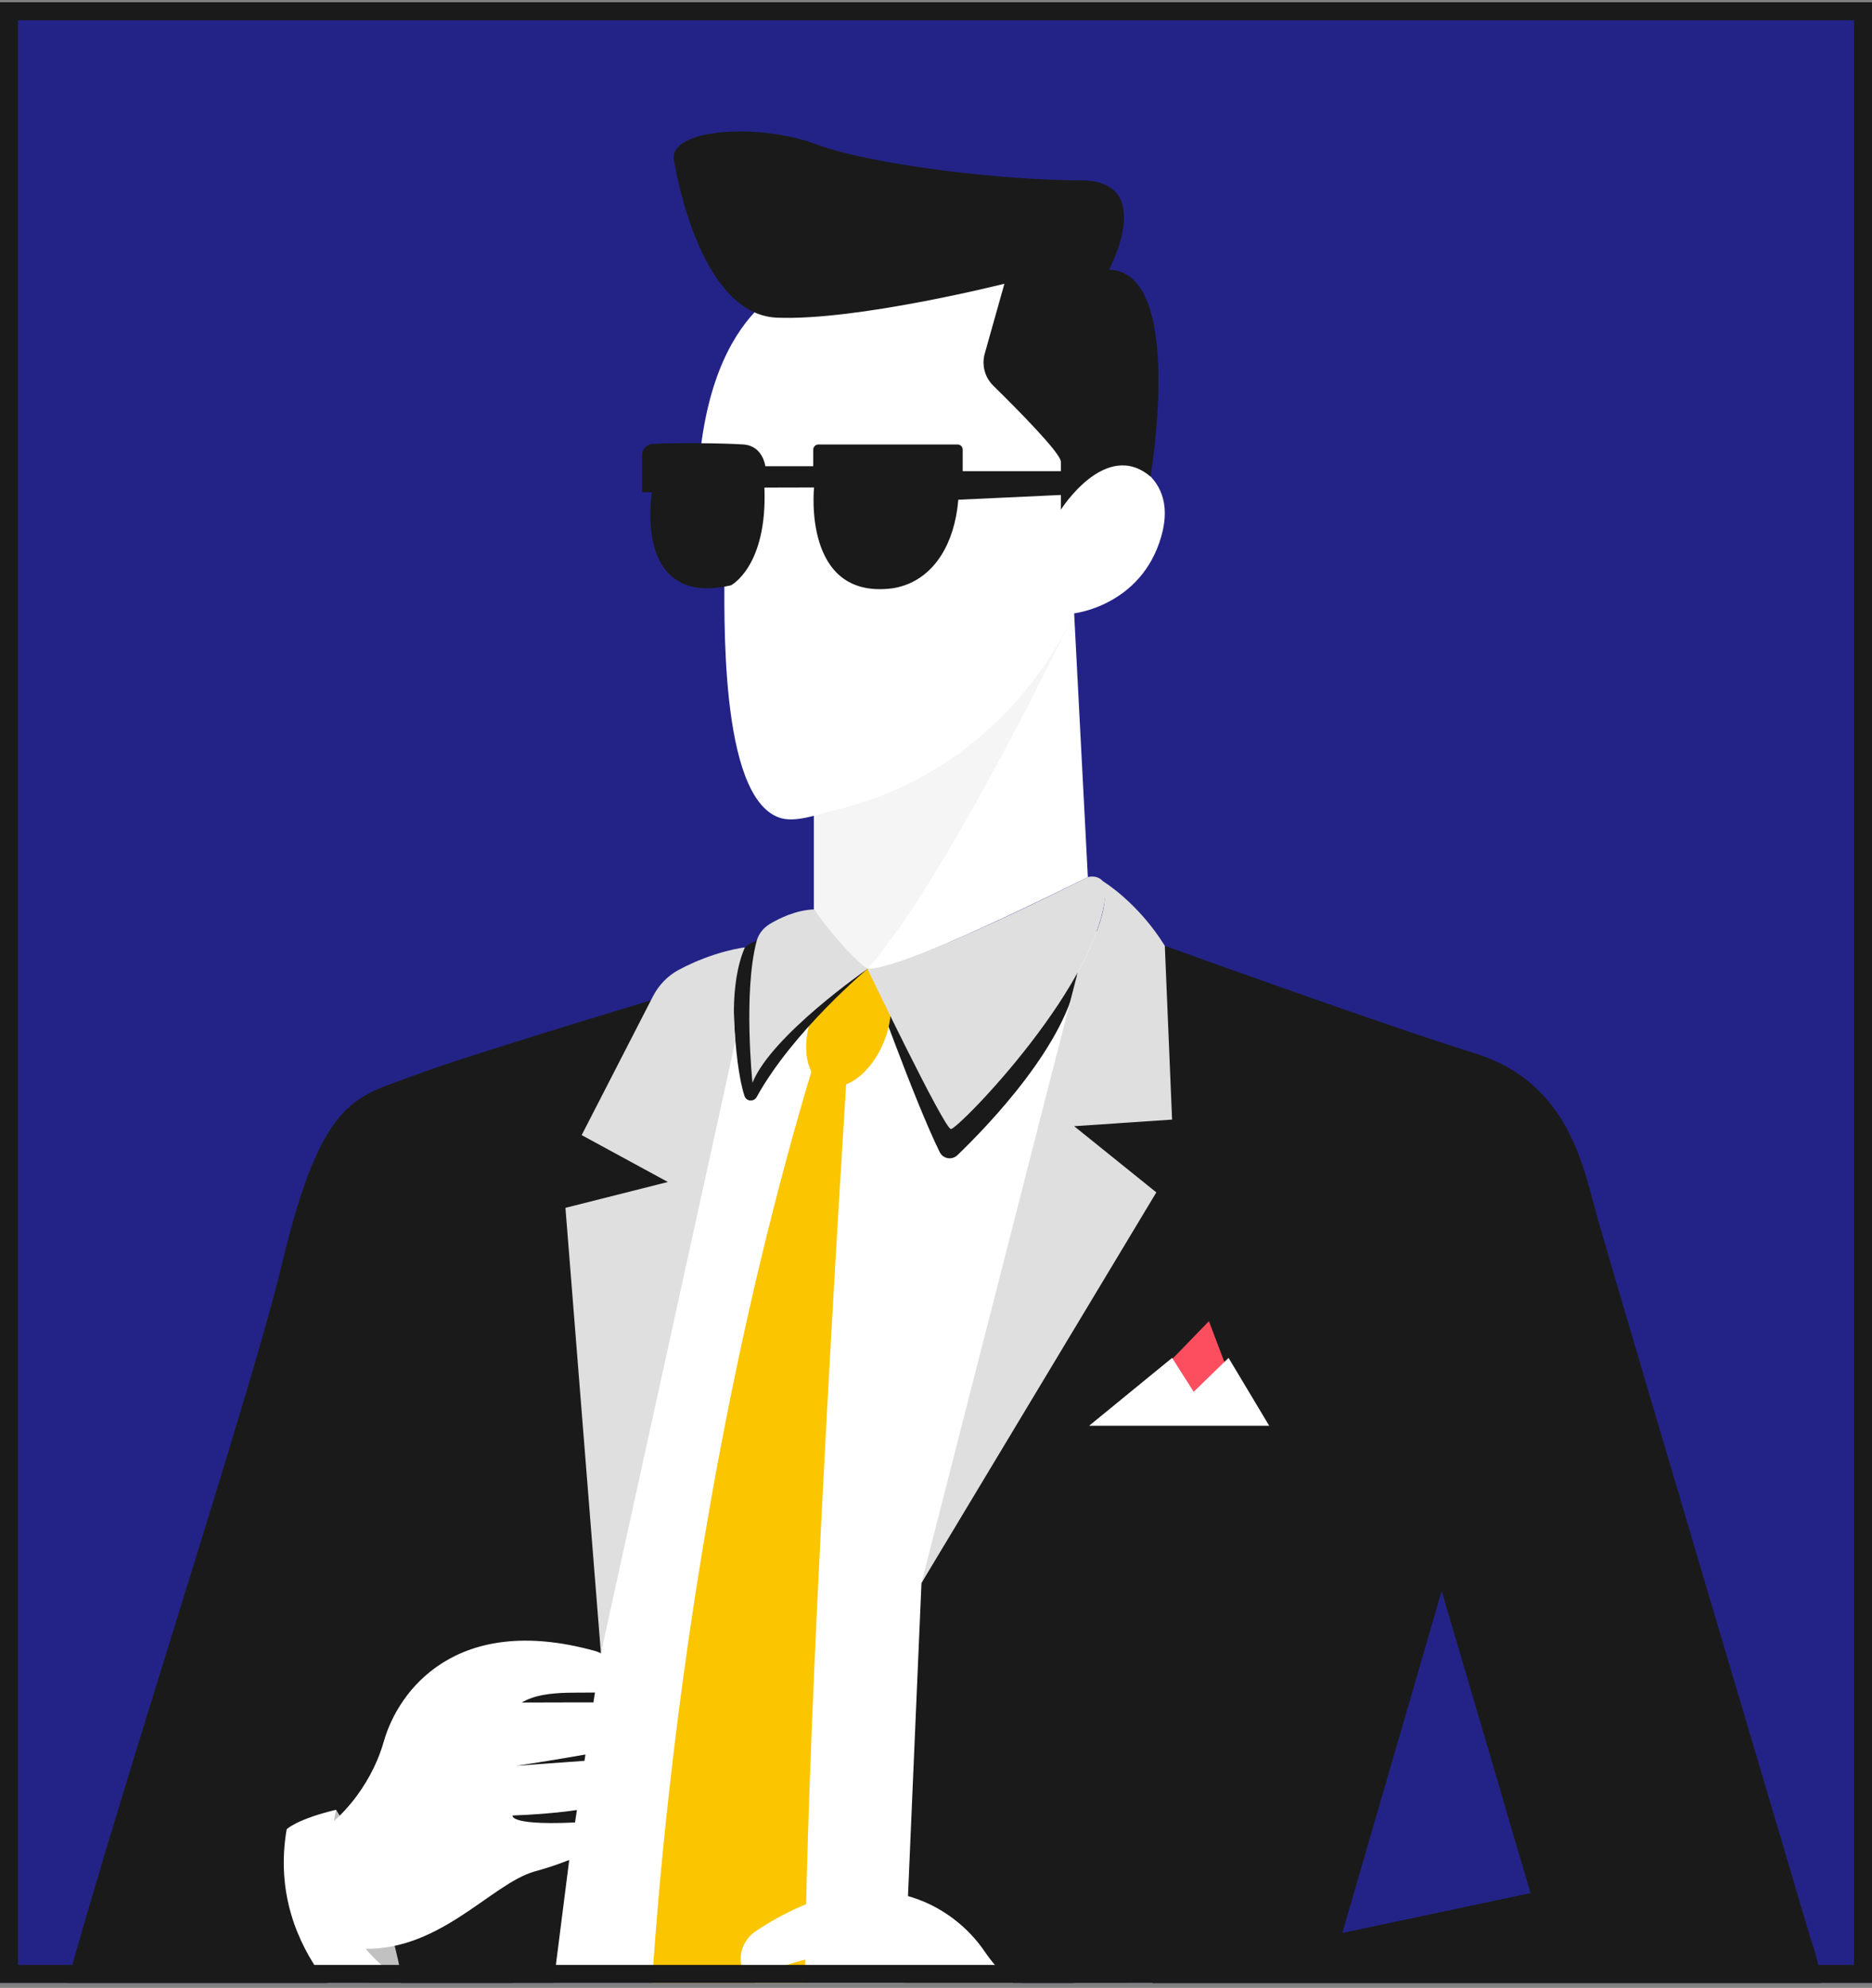 <?xml version="1.0" encoding="UTF-8"?> <svg xmlns="http://www.w3.org/2000/svg" width="260" height="276" viewBox="0 0 260 276" fill="none"><rect x="0" y="0" width="260" height="276" fill="#808080" stroke="none"/> <g clip-path="url(#clip0_432_6995)"> <rect y="0.312" width="260" height="275" fill="#232387"></rect> <path d="M149.186 85.156L151.089 121.781C151.089 121.781 123.248 135.741 120.478 134.533C117.709 133.325 113.041 126.263 113.041 126.263V111.958L149.186 85.161V85.156Z" fill="white"></path> <path d="M105.087 130.671C105.087 130.671 89.001 152.112 84.508 174.173C80.016 196.234 56.045 216.896 66.869 254.141C77.688 291.387 67.645 308.605 67.645 308.605L145.719 309.771L137.038 230.703L149.669 144.525L153.593 129.044L135.071 132.811C135.071 132.811 124.625 135.566 114.593 134.533C104.561 133.5 105.082 130.671 105.082 130.671H105.087Z" fill="white"></path> <path d="M96.264 137.13C96.264 137.13 65.26 146.364 57.418 149.352C49.577 152.34 44.734 152.107 39.205 175.318C33.671 198.528 6 280.335 6 290.672C6 295.498 16.84 306.99 40.587 300.553L55.116 282.11C55.116 282.11 38.599 277.66 39.896 254.131L79.066 258.232L93.489 164.234L89.183 155.01L96.269 137.124L96.264 137.13Z" fill="#1A1A1A"></path> <path d="M149.186 85.156C149.186 85.156 131.717 121.781 120.478 134.533C120.478 134.533 117.65 133.67 113.041 126.263V111.958L149.186 85.161V85.156Z" fill="#F5F5F5"></path> <path d="M120.479 134.533C120.479 134.533 126.991 152.848 130.521 159.969C130.983 160.901 132.217 161.108 132.972 160.388C137.081 156.441 148.442 144.737 149.67 135.031C149.67 135.031 126.805 138.671 123.764 136.944C120.723 135.217 120.479 134.533 120.479 134.533Z" fill="#1A1A1A"></path> <path d="M112.35 38.708C112.35 38.708 99.294 40.605 97.13 64.043C95.844 77.972 100.623 71.301 100.623 78.194C100.623 85.087 99.836 110.517 108.198 113.505C110.383 114.284 113.265 113.14 116.263 112.414C130.441 108.986 142.249 99.211 148.692 86.162C149.006 85.526 149.186 85.156 149.186 85.156C149.186 85.156 158.527 84.123 161.291 74.469C164.056 64.817 154.199 63.27 154.199 63.27L147.889 67.921C147.889 67.921 155.587 58.872 153.854 56.631C152.126 54.39 145.034 45.648 145.034 44.504C145.034 43.359 141.574 33.881 141.574 33.881C141.574 33.881 112.52 36.467 112.345 38.708H112.35Z" fill="white"></path> <path d="M93.617 22.279C93.617 22.279 96.844 43.651 107.912 44.107C118.98 44.562 139.501 39.397 139.501 39.397L136.773 49.087C136.322 50.687 136.773 52.393 137.964 53.558C141.191 56.721 147.342 62.915 147.342 64.101V70.766C147.342 70.766 153.567 60.886 159.793 66.173C159.793 66.173 164.636 37.68 154.03 37.447C154.03 37.447 160.718 25.039 150.112 25.039C139.506 25.039 121.287 22.973 113.217 19.985C105.147 16.997 92.697 17.94 93.617 22.284V22.279Z" fill="#1A1A1A"></path> <path d="M147.804 65.426V68.7L133.1 69.383C132.568 75.614 129.75 79.831 125.652 81.261C125.099 81.452 124.53 81.595 123.935 81.685C111.399 83.296 113.063 67.683 113.063 67.683H112.611L106.216 67.698H106.168C106.604 78.644 101.537 81.261 101.537 81.261C98.502 81.966 96.264 81.728 94.637 80.917C88.874 78.109 90.554 68.345 90.554 68.345H89.172V63.19C89.172 62.363 89.82 61.669 90.655 61.632C93.707 61.468 100.564 61.516 103.27 61.712C105.971 61.908 106.295 64.726 106.295 64.726H112.951V62.432C112.951 62.035 113.276 61.712 113.674 61.712H132.999C133.387 61.712 133.706 62.024 133.706 62.416V65.42H147.804V65.426Z" fill="#1A1A1A"></path> <path d="M122.771 144.628C124.554 140.214 123.796 135.752 121.078 134.662C118.359 133.571 114.711 136.265 112.928 140.678C111.145 145.092 111.903 149.554 114.621 150.644C117.339 151.735 120.988 149.041 122.771 144.628Z" fill="#FBC500"></path> <path d="M79.06 258.237L72.894 306.687L61.081 322.391C58.487 325.834 56.956 329.956 56.663 334.248L53.325 383.397H19.944C18.573 383.397 17.765 381.872 18.535 380.743L36.69 354.184L52.692 294.126L40.582 300.563L53.325 279.312L48.205 269.527L57.365 261.723L79.066 258.242L79.06 258.237Z" fill="#1A1A1A"></path> <path d="M151.089 121.776C151.089 121.776 126.188 134.443 120.479 134.528C120.479 134.528 131.116 156.674 132.068 156.759C133.019 156.843 153.513 135.99 153.598 123.063C153.598 123.063 153.077 121.341 151.089 121.77V121.776Z" fill="#DFDFDF"></path> <path d="M120.48 134.534C120.48 134.534 110.156 143.138 105.095 152.308C104.707 153.013 103.66 152.934 103.405 152.171C101.847 147.545 101.374 134.624 102.533 132.663C106.329 126.263 120.48 134.534 120.48 134.534Z" fill="#1A1A1A"></path> <path d="M120.48 134.533C120.48 134.533 107.163 143.725 104.51 150.332C104.51 150.332 103.208 137.77 105.085 130.671C105.345 129.68 106.01 128.838 106.887 128.308C108.258 127.476 110.539 126.369 113.038 126.263C113.038 126.263 117.057 131.959 120.475 134.533H120.48Z" fill="#DFDFDF"></path> <path d="M117.825 145.733C117.825 145.733 109.532 273.442 112.445 289.988L99.841 299.408L89.926 287.689C89.926 287.689 91.701 216.224 113.992 144.525L117.825 145.733Z" fill="#FBC500"></path> <path d="M251.567 269.522C251.567 269.522 247.112 254.502 241.652 236.071C233.497 208.568 223.109 173.474 221.94 169.342C219.978 162.454 218.138 150.385 204.88 146.258C191.621 142.121 161.792 131.318 161.792 131.318L149.193 153.744L148.959 178.767L127.981 219.8L125.328 281.369C129.246 280.908 146.901 279.292 146.901 279.292L159.336 274.137C160.303 275.673 161.106 277.342 161.776 279.08C166.688 291.869 164.19 308.611 164.19 308.611L241.434 292.754C258.611 286.778 251.577 269.533 251.577 269.533L251.567 269.522ZM186.427 268.399L188.703 260.553L200.228 220.897L209.133 251.112L212.599 262.857L186.427 268.399Z" fill="#1A1A1A"></path> <path d="M241.422 292.743L164.178 308.6C164.178 308.6 165.326 289.851 161.764 279.069C161.121 277.098 160.318 275.408 159.324 274.126L186.416 268.394L212.587 262.852L209.121 251.106L241.64 236.065C247.105 254.497 251.555 269.517 251.555 269.517C251.555 269.517 258.588 286.762 241.412 292.738L241.422 292.743Z" fill="#1A1A1A"></path> <path d="M167.905 183.434L161.695 189.839L165.789 194.046L170.371 189.94L167.905 183.434Z" fill="#FD4E5F"></path> <path d="M176.28 197.956H151.262L162.793 188.531L165.791 193.241L170.634 188.531L176.28 197.956Z" fill="white"></path> <path d="M159.33 274.131L147.294 275.519C146.385 275.625 145.854 276.579 146.242 277.405C148.118 281.405 152.403 292.722 152.355 312.388L164.173 308.595C164.173 308.595 169.649 290.327 159.33 274.126V274.131Z" fill="#FEFEFD"></path> <path d="M146.895 279.286C146.895 279.286 140.935 277.093 136.709 270.878C132.626 264.876 121.584 257.072 104.987 268.113C103.499 269.104 102.632 270.868 102.93 272.627C103.089 273.559 103.578 274.285 104.759 274.116C107.714 273.692 112.999 270.863 116.837 271.779C116.837 271.779 98.241 276.982 96.816 278.174C95.391 279.366 96.577 284.06 101.723 282.55C106.869 281.04 120.324 279.885 120.324 279.885C120.324 279.885 101.978 284.007 101.617 284.717C100.872 286.19 101.553 293.777 124.795 287.106C124.795 287.106 122.951 289.575 113.844 292.394C113.078 292.632 111.707 293.543 111.601 294.333C111.287 296.743 113.621 298.412 124.157 295.239C130.34 293.374 141.456 307.652 152.03 303.101C152.03 303.101 152.796 290.545 146.884 279.286H146.895Z" fill="white"></path> <path d="M153.141 122.322C153.141 122.322 158.006 125.225 161.78 131.318L162.79 155.445L149.186 156.361L160.6 165.553L127.975 219.8L149.67 135.032C149.67 135.032 154.79 126.2 153.141 122.322Z" fill="#DFDFDF"></path> <path d="M103.45 131.54C103.45 131.54 99.272 131.99 94.29 134.645C92.738 135.471 91.489 136.774 90.686 138.337L80.787 157.601L92.759 164.107L78.533 167.699L83.461 229.548L102.137 144.526C102.137 144.526 101.154 136.817 103.456 131.54H103.45Z" fill="#DFDFDF"></path> <path d="M46.696 251.302C48.498 254.163 50.38 257.569 52.082 261.808C54.065 266.74 55.192 271.259 55.856 274.957C49.886 275.477 44.777 272.393 42.14 267.927C41.322 266.544 40.227 260.642 43.31 255.175C44.325 253.373 45.628 252.218 46.696 251.302Z" fill="#C1C1C1"></path> <path d="M46.291 252.892C46.291 252.892 51.262 248.95 53.325 241.729C55.313 234.756 63.351 223.895 82.58 229.204C84.302 229.681 85.685 231.085 85.95 232.849C86.094 233.782 85.855 234.624 84.68 234.831C81.74 235.35 75.834 234.311 72.474 236.383C72.474 236.383 88.066 236.325 89.927 236.388C92.224 236.468 95.254 240.462 89.523 241.935C84.329 243.27 71.714 245.172 71.714 245.172C71.714 245.172 90.219 243.752 90.996 243.922C91.772 244.092 95.36 251.149 71.193 252.065C71.193 252.065 70.539 253.623 81.511 252.945C82.309 252.897 83.133 253.257 83.478 253.978C84.531 256.166 79.64 258.343 74.303 259.821C68.077 261.543 60.746 271.53 49.269 270.508C49.269 270.508 44.208 265.427 46.286 252.886L46.291 252.892Z" fill="white"></path> <path d="M55.854 274.957L51.952 281.585C51.952 281.585 36.774 271.662 39.815 253.977C39.815 253.977 41.17 252.589 46.699 251.265C46.699 251.265 42.393 266.369 55.849 274.963L55.854 274.957Z" fill="white"></path> </g> <rect x="1.25" y="1.562" width="257.5" height="272.5" stroke="#1A1A1A" stroke-width="2.5"></rect> <defs> <clipPath id="clip0_432_6995"> <rect y="0.312" width="260" height="275" fill="white"></rect> </clipPath> </defs> </svg> 